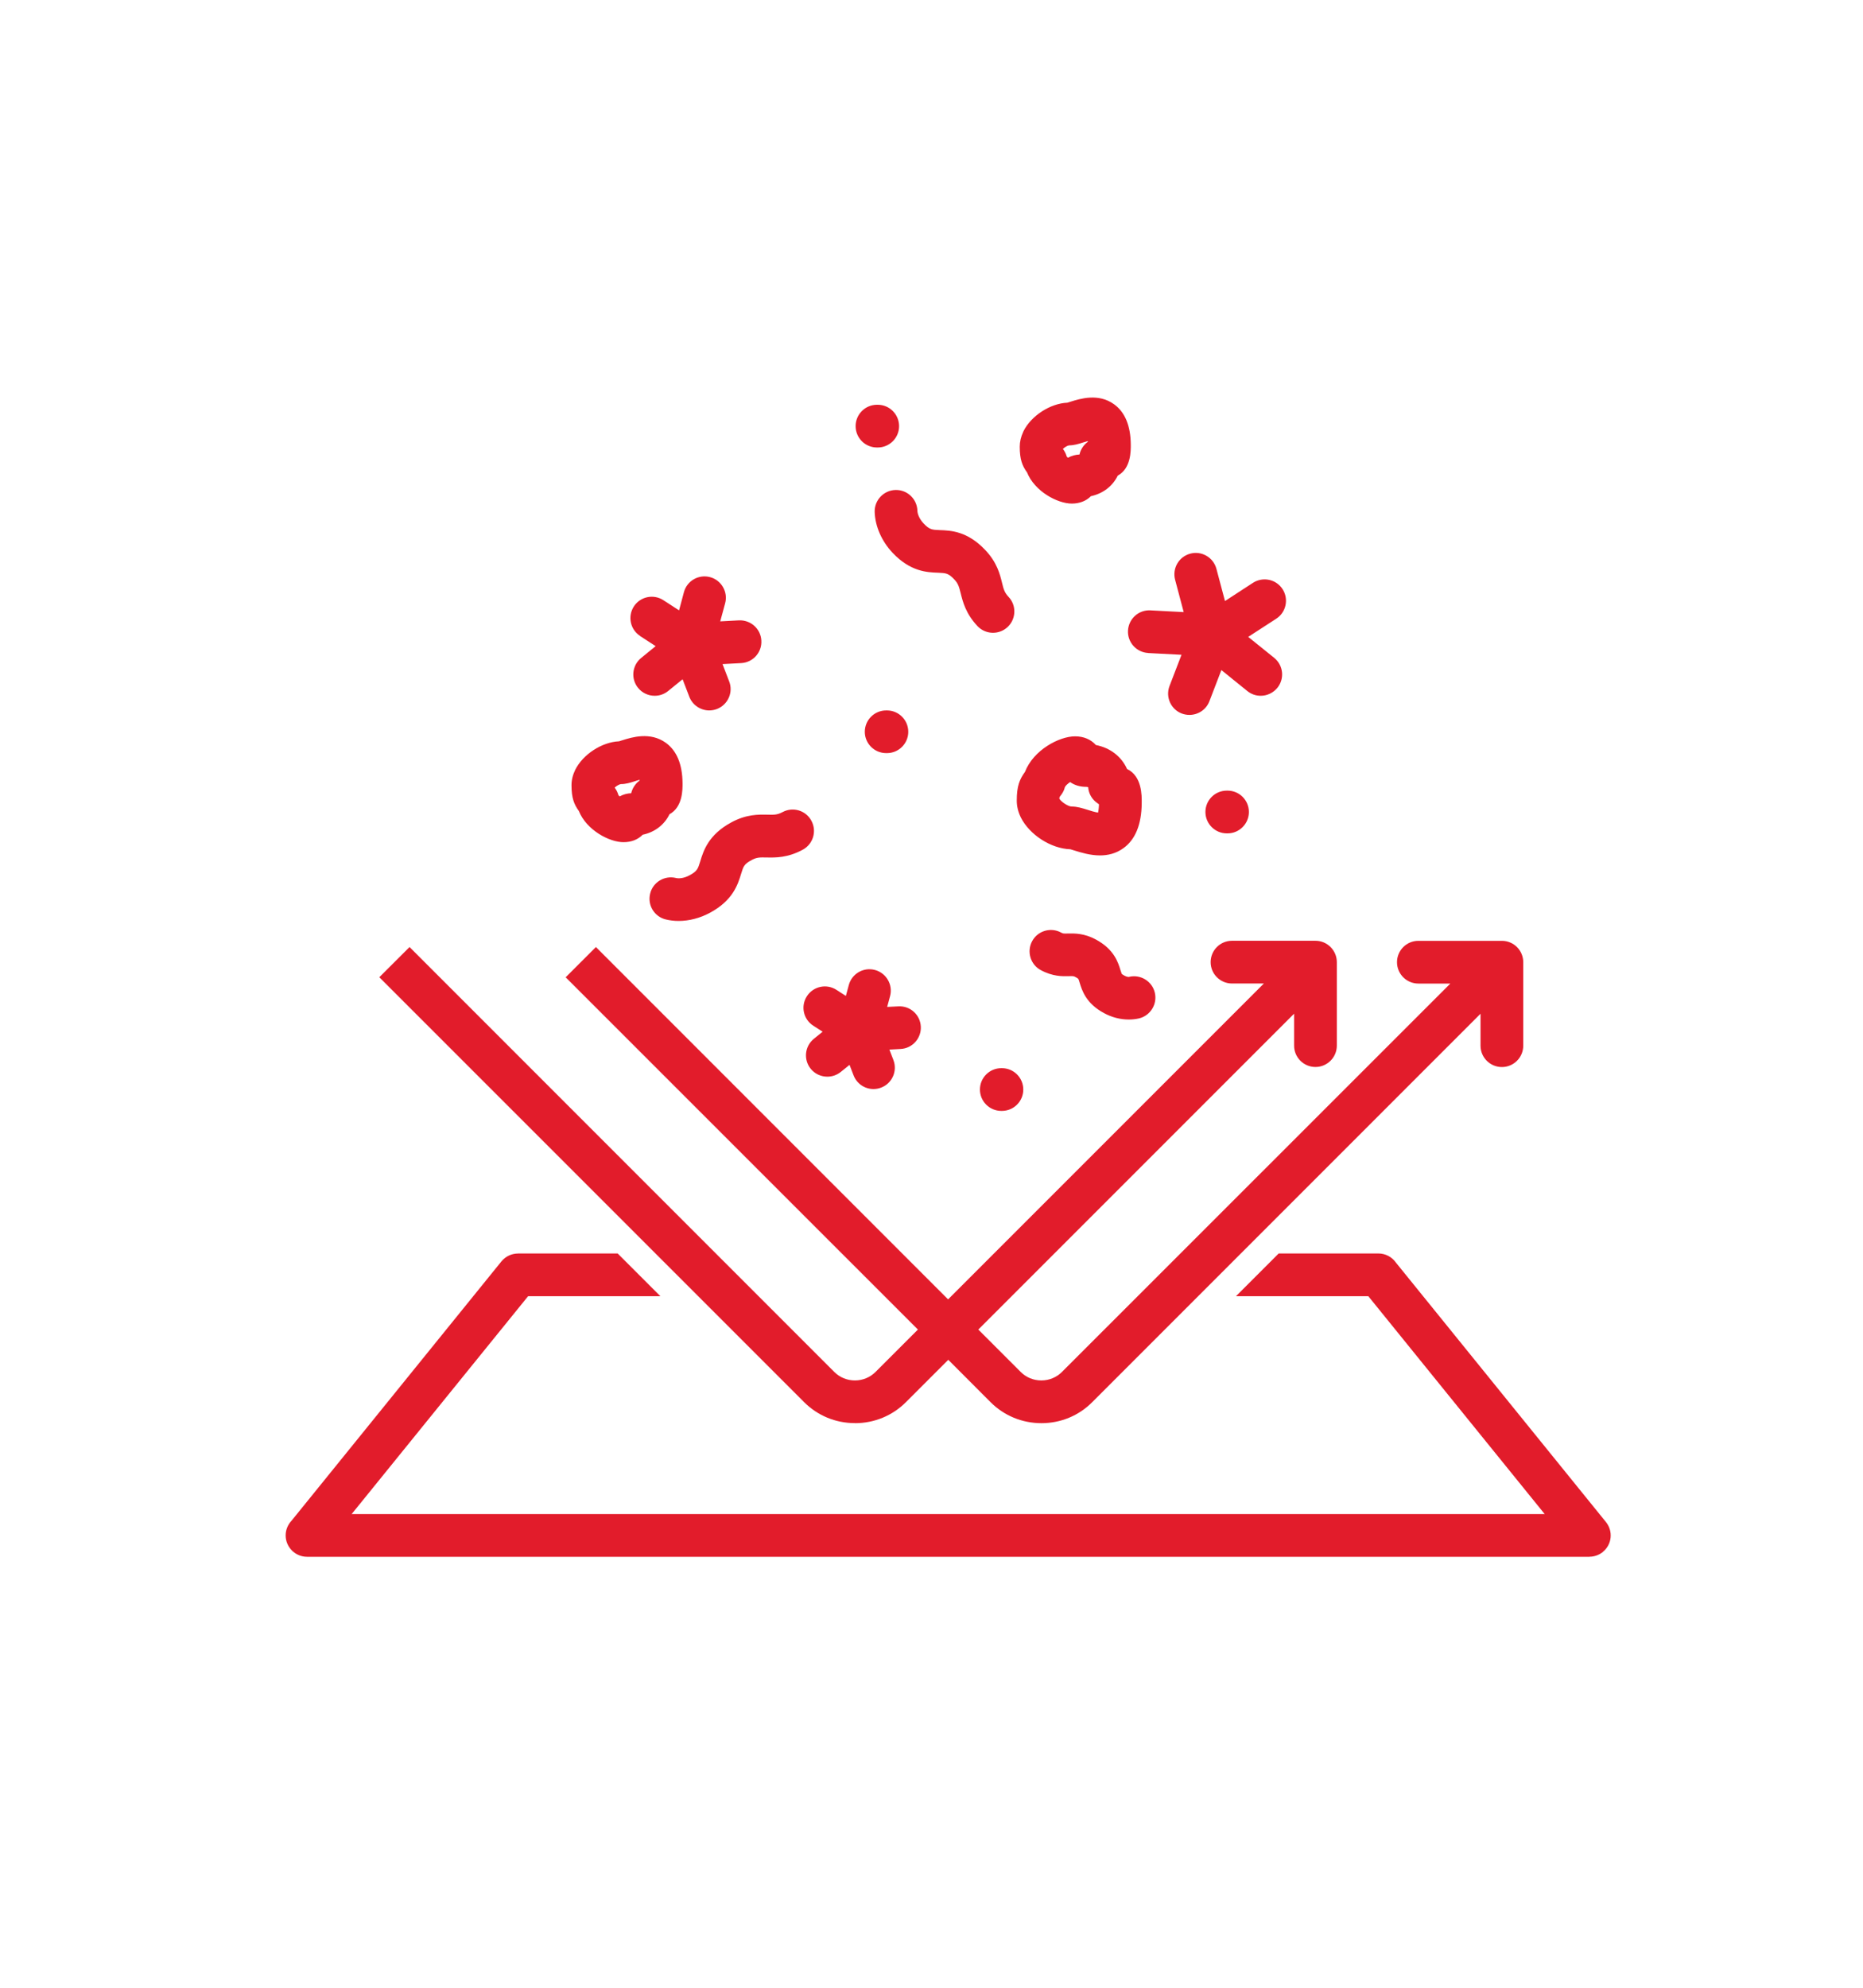 <svg xmlns="http://www.w3.org/2000/svg" fill="none" viewBox="0 0 30 32" height="32" width="30">
<path fill="#E21C2B" d="M25.812 24.984C25.748 25.035 25.671 25.061 25.596 25.061V25.062H4.944C4.754 25.062 4.6 24.907 4.6 24.718C4.6 24.625 4.637 24.543 4.695 24.481L8.075 20.306C8.144 20.223 8.242 20.18 8.341 20.18V20.179H9.946L10.634 20.867H8.504L5.663 24.374H24.874L22.034 20.867H19.903L20.591 20.179H22.196C22.313 20.179 22.418 20.238 22.48 20.328L25.86 24.502C25.98 24.65 25.958 24.865 25.81 24.984L25.812 24.984ZM13.768 22.911H13.769C14.079 22.911 14.37 22.791 14.588 22.573L15.27 21.891L15.951 22.573C16.17 22.792 16.461 22.911 16.77 22.911H16.771C17.081 22.911 17.371 22.791 17.588 22.573L23.841 16.32V16.834C23.841 17.024 23.995 17.178 24.185 17.178C24.375 17.178 24.529 17.024 24.529 16.834V15.49C24.529 15.3 24.375 15.146 24.185 15.146H22.84C22.65 15.146 22.496 15.3 22.496 15.49C22.496 15.68 22.65 15.834 22.84 15.834H23.355L17.1 22.087C17.013 22.174 16.895 22.223 16.769 22.223H16.768C16.642 22.223 16.523 22.174 16.436 22.086L15.754 21.404L20.839 16.319V16.833C20.839 17.023 20.993 17.177 21.183 17.177C21.372 17.177 21.527 17.023 21.527 16.833V15.489C21.527 15.299 21.372 15.145 21.183 15.145H19.839C19.649 15.145 19.495 15.299 19.495 15.489C19.495 15.679 19.649 15.833 19.839 15.833H20.352L15.267 20.918L9.596 15.246L9.109 15.733L14.781 21.404L14.099 22.086C14.011 22.174 13.893 22.223 13.767 22.223H13.766C13.64 22.223 13.522 22.174 13.434 22.086L6.595 15.246L6.108 15.732L12.947 22.571C13.165 22.789 13.454 22.91 13.765 22.91L13.768 22.911ZM10.307 10.239L10.558 10.402L10.326 10.591C10.178 10.71 10.155 10.927 10.275 11.074C10.343 11.158 10.443 11.201 10.543 11.201C10.619 11.201 10.695 11.176 10.758 11.125L10.992 10.935L11.1 11.217C11.152 11.353 11.284 11.437 11.421 11.437C11.462 11.437 11.505 11.429 11.545 11.414C11.722 11.345 11.811 11.146 11.742 10.97L11.635 10.691L11.935 10.675C12.125 10.665 12.271 10.503 12.26 10.313C12.251 10.124 12.089 9.978 11.899 9.987L11.598 10.003L11.677 9.712C11.726 9.529 11.617 9.34 11.434 9.291C11.25 9.242 11.062 9.35 11.013 9.534L10.935 9.826L10.682 9.662C10.523 9.559 10.31 9.604 10.207 9.763C10.104 9.923 10.149 10.135 10.308 10.238L10.307 10.239ZM18.489 10.513L19.026 10.541L18.833 11.043C18.765 11.22 18.853 11.419 19.031 11.487C19.072 11.502 19.113 11.509 19.154 11.509C19.293 11.509 19.423 11.425 19.475 11.289L19.668 10.787L20.086 11.125C20.149 11.176 20.225 11.201 20.301 11.201C20.401 11.201 20.5 11.157 20.569 11.074C20.689 10.926 20.666 10.71 20.518 10.59L20.1 10.253L20.552 9.96C20.711 9.857 20.756 9.643 20.653 9.484C20.549 9.324 20.336 9.28 20.176 9.383L19.726 9.676L19.588 9.157C19.539 8.973 19.35 8.864 19.167 8.913C18.983 8.962 18.874 9.15 18.923 9.334L19.061 9.854L18.526 9.826C18.336 9.815 18.175 9.961 18.164 10.151C18.154 10.34 18.3 10.502 18.489 10.512L18.489 10.513ZM12.994 16.037C12.89 16.197 12.936 16.409 13.096 16.512L13.247 16.609L13.106 16.723C12.958 16.843 12.936 17.059 13.055 17.206C13.123 17.29 13.223 17.333 13.323 17.333C13.399 17.333 13.475 17.308 13.54 17.256L13.68 17.143L13.745 17.311C13.797 17.448 13.927 17.532 14.066 17.532C14.106 17.532 14.148 17.525 14.189 17.509C14.366 17.442 14.454 17.243 14.387 17.066L14.322 16.897L14.502 16.887C14.692 16.878 14.838 16.715 14.828 16.526C14.818 16.336 14.657 16.19 14.466 16.201L14.286 16.21L14.333 16.036C14.382 15.853 14.272 15.664 14.089 15.615C13.905 15.566 13.717 15.675 13.668 15.859L13.621 16.033L13.469 15.935C13.309 15.832 13.097 15.878 12.994 16.037ZM11.276 13.867C11.239 13.987 11.228 14.024 11.104 14.091C11.013 14.141 10.928 14.146 10.883 14.134C10.699 14.09 10.512 14.203 10.469 14.388C10.424 14.572 10.537 14.758 10.722 14.802C10.789 14.818 10.858 14.826 10.928 14.826C11.098 14.826 11.274 14.78 11.433 14.694C11.803 14.495 11.882 14.238 11.934 14.068C11.971 13.947 11.982 13.91 12.105 13.845C12.186 13.801 12.235 13.802 12.342 13.804C12.486 13.807 12.683 13.811 12.927 13.679C13.095 13.588 13.156 13.38 13.066 13.213C12.976 13.045 12.767 12.984 12.601 13.074C12.516 13.119 12.463 13.118 12.357 13.115C12.214 13.112 12.018 13.108 11.777 13.239C11.408 13.438 11.328 13.696 11.276 13.866L11.276 13.867ZM18.181 15.727C18.175 15.728 18.145 15.728 18.106 15.706C18.072 15.688 18.063 15.677 18.063 15.677C18.059 15.669 18.049 15.639 18.043 15.618C18.005 15.493 17.941 15.284 17.649 15.126C17.46 15.023 17.303 15.026 17.199 15.028C17.128 15.03 17.117 15.03 17.087 15.013C16.919 14.922 16.71 14.985 16.621 15.151C16.53 15.318 16.593 15.528 16.759 15.617C16.951 15.721 17.109 15.718 17.213 15.715C17.283 15.713 17.293 15.714 17.322 15.731C17.355 15.748 17.365 15.76 17.365 15.76C17.369 15.767 17.38 15.797 17.385 15.818C17.423 15.943 17.487 16.153 17.777 16.309C17.903 16.378 18.042 16.413 18.176 16.413C18.232 16.413 18.288 16.407 18.341 16.395C18.526 16.351 18.64 16.164 18.596 15.98C18.552 15.795 18.365 15.682 18.181 15.726L18.181 15.727ZM14.085 8.24C14.092 8.471 14.196 8.711 14.373 8.899C14.661 9.204 14.93 9.214 15.107 9.22C15.234 9.226 15.271 9.227 15.367 9.328C15.431 9.395 15.443 9.446 15.469 9.547C15.504 9.687 15.551 9.878 15.74 10.079C15.808 10.151 15.9 10.187 15.99 10.187C16.075 10.187 16.159 10.156 16.226 10.094C16.364 9.963 16.371 9.745 16.24 9.608C16.175 9.538 16.161 9.486 16.136 9.383C16.102 9.244 16.055 9.054 15.867 8.856C15.579 8.55 15.31 8.54 15.133 8.534C15.007 8.529 14.968 8.527 14.873 8.427C14.801 8.351 14.774 8.269 14.773 8.223C14.768 8.033 14.61 7.883 14.421 7.888C14.231 7.893 14.081 8.05 14.085 8.24ZM16.437 13.156C16.395 13.071 16.373 12.98 16.373 12.888C16.373 12.656 16.418 12.546 16.505 12.427C16.64 12.075 17.056 11.854 17.312 11.854C17.451 11.854 17.567 11.904 17.647 11.994C17.878 12.038 18.06 12.18 18.149 12.38C18.389 12.494 18.387 12.803 18.385 12.932C18.382 13.272 18.283 13.516 18.091 13.654C17.97 13.742 17.838 13.771 17.713 13.771C17.554 13.771 17.406 13.724 17.308 13.694C17.284 13.687 17.253 13.677 17.236 13.672C16.925 13.662 16.578 13.44 16.437 13.157L16.437 13.156ZM17.061 12.862C17.098 12.916 17.204 12.984 17.256 12.984C17.345 12.984 17.427 13.01 17.514 13.037C17.555 13.051 17.631 13.074 17.682 13.082C17.688 13.056 17.695 13.013 17.697 12.948C17.68 12.936 17.661 12.923 17.642 12.907C17.572 12.848 17.529 12.763 17.523 12.672C17.514 12.669 17.502 12.667 17.489 12.667C17.39 12.667 17.302 12.64 17.232 12.59C17.193 12.617 17.156 12.65 17.147 12.674C17.137 12.717 17.118 12.755 17.092 12.791C17.082 12.804 17.073 12.816 17.065 12.827C17.064 12.828 17.063 12.83 17.062 12.831C17.061 12.838 17.061 12.849 17.059 12.863L17.061 12.862ZM14.27 11.437C14.08 11.437 13.926 11.591 13.926 11.781C13.926 11.97 14.08 12.124 14.27 12.124H14.283C14.472 12.124 14.626 11.97 14.626 11.781C14.626 11.591 14.472 11.437 14.283 11.437H14.27ZM16.134 17.196H16.124C15.934 17.196 15.78 17.35 15.78 17.54C15.78 17.73 15.934 17.884 16.124 17.884H16.134C16.324 17.884 16.478 17.73 16.478 17.54C16.478 17.35 16.324 17.196 16.134 17.196ZM16.537 7.603C16.461 7.498 16.421 7.395 16.421 7.192C16.421 7.112 16.439 7.034 16.477 6.952C16.479 6.949 16.48 6.946 16.481 6.942C16.606 6.692 16.912 6.495 17.187 6.483C17.2 6.479 17.221 6.473 17.238 6.467C17.395 6.418 17.689 6.326 17.941 6.509C18.116 6.636 18.206 6.854 18.209 7.156C18.21 7.261 18.212 7.542 17.999 7.657C17.917 7.826 17.763 7.945 17.567 7.988C17.491 8.065 17.384 8.107 17.259 8.107C17.031 8.107 16.661 7.913 16.537 7.602L16.537 7.603ZM17.116 7.227C17.119 7.231 17.121 7.234 17.124 7.238C17.148 7.272 17.166 7.308 17.177 7.348C17.181 7.354 17.189 7.361 17.197 7.369C17.256 7.336 17.321 7.32 17.383 7.317C17.399 7.245 17.439 7.179 17.494 7.131C17.502 7.125 17.51 7.118 17.518 7.112C17.518 7.108 17.517 7.105 17.517 7.101C17.49 7.108 17.463 7.117 17.443 7.123C17.368 7.147 17.296 7.169 17.215 7.17C17.189 7.173 17.143 7.201 17.116 7.227ZM9.32 13.054C9.244 12.949 9.203 12.846 9.203 12.641C9.203 12.558 9.223 12.475 9.263 12.393C9.387 12.144 9.692 11.946 9.968 11.934C9.982 11.93 10.003 11.923 10.019 11.918C10.177 11.868 10.471 11.777 10.723 11.959C10.898 12.086 10.988 12.304 10.991 12.606C10.992 12.711 10.994 12.992 10.781 13.108C10.699 13.277 10.545 13.397 10.349 13.438C10.273 13.516 10.166 13.558 10.04 13.558C9.813 13.558 9.444 13.365 9.32 13.053V13.054ZM9.898 12.679C9.9 12.682 9.902 12.685 9.904 12.688C9.929 12.722 9.947 12.76 9.958 12.8C9.962 12.806 9.969 12.813 9.979 12.821C10.038 12.788 10.103 12.772 10.164 12.77C10.181 12.698 10.221 12.632 10.276 12.584C10.284 12.577 10.291 12.571 10.3 12.565C10.3 12.561 10.299 12.558 10.299 12.554C10.273 12.561 10.245 12.569 10.226 12.576C10.15 12.6 10.079 12.623 9.997 12.623C9.972 12.626 9.926 12.653 9.898 12.679ZM14.122 7.204H14.134C14.324 7.204 14.478 7.05 14.478 6.86C14.478 6.671 14.324 6.516 14.134 6.516H14.122C13.932 6.516 13.778 6.671 13.778 6.86C13.778 7.05 13.932 7.204 14.122 7.204ZM19.768 12.728H19.755C19.565 12.728 19.411 12.882 19.411 13.072C19.411 13.261 19.565 13.416 19.755 13.416H19.768C19.957 13.416 20.111 13.261 20.111 13.072C20.111 12.882 19.957 12.728 19.768 12.728Z"></path>
</svg>
